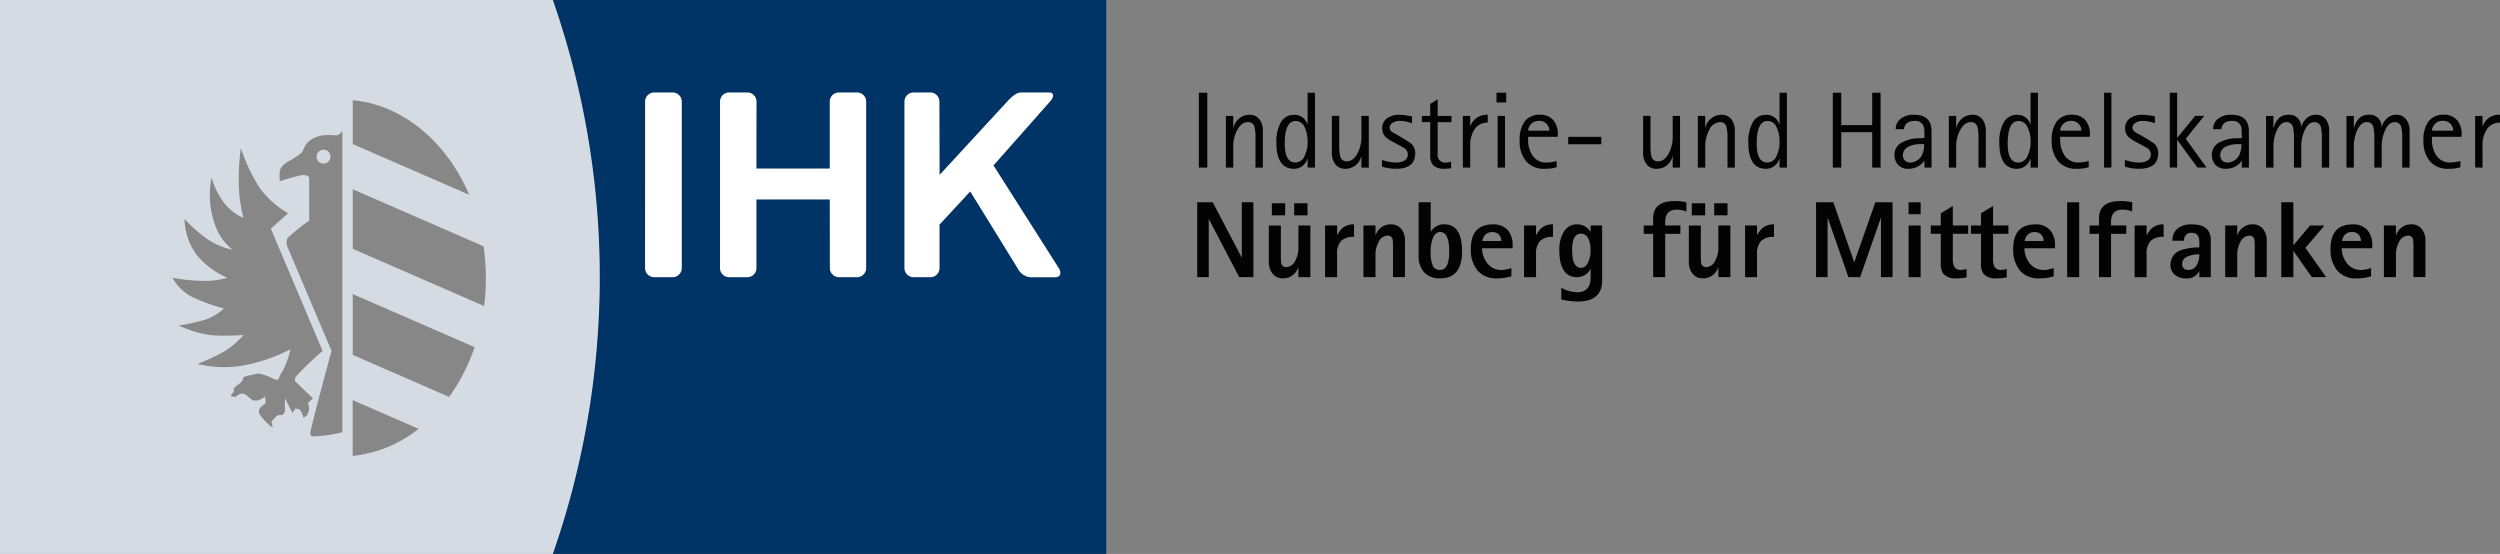 <svg id="logo_ihk_n" xmlns="http://www.w3.org/2000/svg" width="216.637" height="48" viewBox="0 0 216.637 48">
  <rect x="0" y="0" width="216.637" height="48" fill="#808080" stroke="none"/>
  <path id="Pfad_379095" data-name="Pfad 379095" d="M47.952,0H0V48H47.952a72.877,72.877,0,0,0,0-48" fill="#D4DBE2"/>
  <path id="Pfad_379096" data-name="Pfad 379096" d="M115.821,31.724V48H67.87a72.853,72.853,0,0,0,0-48l47.951,0v31.1" transform="translate(-19.962)" fill="#003366"/>
  <line id="Linie_84566" data-name="Linie 84566" y2="0.618" transform="translate(95.859 31.106)" fill="#003366"/>
  <path id="Pfad_379097" data-name="Pfad 379097" d="M123.64,12.142c.39-.437.353-.791-.084-.791h-2.14c-.438,0-.655-.048-1.359.654l-5.981,6.487-.016-6.35a.791.791,0,0,0-.789-.791h-1.454a.789.789,0,0,0-.788.791l0,14.426a.79.79,0,0,0,.79.79h1.46a.791.791,0,0,0,.792-.79V22.8l2.658-2.872,4.1,6.645a1.394,1.394,0,0,0,1.077.79h2.19c.436,0,.575-.354.309-.79l-5.659-8.9Z" transform="translate(-32.655 -3.338)" fill="#fff"/>
  <path id="Pfad_379098" data-name="Pfad 379098" d="M79.189,26.569a.789.789,0,0,0,.79.79h1.6a.79.79,0,0,0,.791-.79l0-14.426a.79.79,0,0,0-.788-.791h-1.6a.791.791,0,0,0-.791.791Z" transform="translate(-23.291 -3.339)" fill="#fff"/>
  <path id="Pfad_379099" data-name="Pfad 379099" d="M97.9,12.143a.79.79,0,0,1,.789-.791h1.578a.789.789,0,0,1,.789.791V26.569a.791.791,0,0,1-.79.79H98.7a.792.792,0,0,1-.791-.79L97.9,20.625H91.548v5.944a.789.789,0,0,1-.789.79H89.179a.791.791,0,0,1-.79-.79l0-14.426a.79.79,0,0,1,.788-.791h1.585a.791.791,0,0,1,.79.791l-.007,5.8H97.9Z" transform="translate(-25.997 -3.339)" fill="#fff"/>
  <path id="Pfad_379100" data-name="Pfad 379100" d="M49.006,40.777a10.943,10.943,0,0,1-5.71,2.345V38.289ZM53.86,33.7a16.333,16.333,0,0,1-2.207,4.311L43.3,34.369V29.1Zm.777-8.74a19.363,19.363,0,0,1,.2,2.754,19.164,19.164,0,0,1-.152,2.424L43.3,25.175V20.017ZM43.3,12.3c4.385.418,8.138,3.628,10.093,8.194L43.3,16.1Z" transform="translate(-12.734 -3.617)" fill="#878787" fill-rule="evenodd"/>
  <path id="Pfad_379101" data-name="Pfad 379101" d="M26.37,26.989a6.008,6.008,0,0,1-2.193-.934,12.439,12.439,0,0,1-1.959-1.723,5.442,5.442,0,0,0,.993,3.033,6.982,6.982,0,0,0,2.714,2.052,6.942,6.942,0,0,1-2.244.27,16.472,16.472,0,0,1-2.514-.27,4.175,4.175,0,0,0,1.673,1.646,15.465,15.465,0,0,0,2.791,1.013,4.7,4.7,0,0,1-1.521.943,14.305,14.305,0,0,1-2.409.528,9.746,9.746,0,0,0,2.835.85,18.991,18.991,0,0,0,2.79-.019,7.042,7.042,0,0,1-1.586,1.375,15.538,15.538,0,0,1-2.413,1.131,9.761,9.761,0,0,0,4.415.051A15.284,15.284,0,0,0,31.4,35.618a7.288,7.288,0,0,1-.716,1.936c-.383.494-.159.829-.662.662a9.015,9.015,0,0,0-.938-.391c-.448-.1-.281-.167-1,0a5.214,5.214,0,0,0-.7.18c-.15.067-.052.274-.295.49-.493.437-.661.437-.6.662s-.44.491-.168.548.292.059.515-.1a.584.584,0,0,1,.761,0,4.5,4.5,0,0,0,.55.439,1.872,1.872,0,0,0,.437,0,1.806,1.806,0,0,0,.613-.338l.056.56-.447.381a.521.521,0,0,0-.043.66,5.322,5.322,0,0,0,1.1,1.118l-.112-.559.279-.28a.492.492,0,0,1,.494-.269c.335.056.39-.391.39-.391V39.854l.662,1.294.223-.392a1.335,1.335,0,0,1,.446.112,2.087,2.087,0,0,1,.27.67,1.544,1.544,0,0,0,.28-.167,1.325,1.325,0,0,0,.222-.615,2.316,2.316,0,0,0-.109-.493l.436-.39-1.489-1.438s-.168-.118,0-.444a28.794,28.794,0,0,1,2.326-2.231l-4.486-10.6,1.5-1.329a8.1,8.1,0,0,1-2.471-2.2,15.991,15.991,0,0,1-1.625-3.437,19.359,19.359,0,0,0-.18,3.238,12.971,12.971,0,0,0,.4,2.795,4.142,4.142,0,0,1-1.638-1.253,6.88,6.88,0,0,1-1.127-2.23,7.619,7.619,0,0,0,.27,3.976,4.685,4.685,0,0,0,1.554,2.273" transform="translate(-6.226 -5.35)" fill="#878787" fill-rule="evenodd"/>
  <path id="Pfad_379102" data-name="Pfad 379102" d="M37.25,42.541a10.99,10.99,0,0,0,2.509-.359v-26.1s-.256.373-.522.383a5,5,0,0,0-1.178,0,2.239,2.239,0,0,0-1.323.629c-.34.359-.277.577-.517.879a5.871,5.871,0,0,1-1.127.729c-.3.213-.69.444-.749.863a3.624,3.624,0,0,0,0,.868s.946-.309,1.6-.46a1.216,1.216,0,0,1,.744-.03c.109.014.2.209.2.209v3.7A14.972,14.972,0,0,0,35,25.374a1.033,1.033,0,0,0,.014.779l3.808,8.986s-1.837,6.749-1.837,7.1c0,.179.069.3.267.3m.878-23.633a.6.6,0,1,1,.6-.6.6.6,0,0,1-.6.6" transform="translate(-10.093 -4.73)" fill="#878787"/>
  <rect id="Rechteck_67649" data-name="Rechteck 67649" width="0.731" height="6.487" transform="translate(103.888 8.035)" fill="#030304"/>
  <path id="Pfad_379103" data-name="Pfad 379103" d="M150.491,18.664V14.188h.639v1.033h.019a1.419,1.419,0,0,1,1.4-1.133,1.031,1.031,0,0,1,.859.408,1.581,1.581,0,0,1,.287.973v3.2h-.639V16.18a3.923,3.923,0,0,0-.082-1.015.55.55,0,0,0-.571-.44c-.391,0-.707.247-.957.743a2.943,2.943,0,0,0-.318,1.354v1.842h-.639Z" transform="translate(-44.262 -4.143)" fill="#030304"/>
  <path id="Pfad_379104" data-name="Pfad 379104" d="M159.394,17.868v-.763h-.014a1.234,1.234,0,0,1-.351.551,1.147,1.147,0,0,1-.814.318q-1.529,0-1.531-2.3a3.447,3.447,0,0,1,.346-1.643,1.28,1.28,0,0,1,1.174-.734,1.15,1.15,0,0,1,1.175.836h.014V11.381h.639v6.487Zm-1.98-2.081c0,1.1.307,1.646.932,1.646a.9.9,0,0,0,.8-.6,2.679,2.679,0,0,0,.248-1.179,2.809,2.809,0,0,0-.259-1.284.862.862,0,0,0-.77-.541q-.95,0-.951,1.963" transform="translate(-46.083 -3.347)" fill="#030304"/>
  <path id="Pfad_379105" data-name="Pfad 379105" d="M166.061,18.706V17.673a1.4,1.4,0,0,1-1.4,1.138,1.033,1.033,0,0,1-.873-.414,1.573,1.573,0,0,1-.288-.972v-3.2h.639v2.484a4.282,4.282,0,0,0,.082,1.019.557.557,0,0,0,.576.436c.386,0,.7-.248.952-.744a3.069,3.069,0,0,0,.312-1.351V14.23h.639v4.476Z" transform="translate(-48.088 -4.185)" fill="#030304"/>
  <path id="Pfad_379106" data-name="Pfad 379106" d="M171.106,15.909l.376.225a6.234,6.234,0,0,1,.7.455,1.077,1.077,0,0,1,.351.825q0,1.355-1.668,1.354a3.967,3.967,0,0,1-1.219-.188V18a3.894,3.894,0,0,0,1.156.229c.726,0,1.088-.242,1.088-.722a.644.644,0,0,0-.3-.522c-.044-.033-.215-.128-.5-.284l-.405-.216a3.885,3.885,0,0,1-.668-.417,1.038,1.038,0,0,1-.345-.794,1.051,1.051,0,0,1,.395-.868,1.789,1.789,0,0,1,1.136-.316,5.146,5.146,0,0,1,1.054.146v.592a2.979,2.979,0,0,0-1.044-.207,1.149,1.149,0,0,0-.653.17.491.491,0,0,0-.248.414.5.5,0,0,0,.272.413c.182.1.357.2.532.294" transform="translate(-49.895 -4.143)" fill="#030304"/>
  <path id="Pfad_379107" data-name="Pfad 379107" d="M177.084,17.584v.573a3.656,3.656,0,0,1-.566.05,1.361,1.361,0,0,1-.957-.276,1.179,1.179,0,0,1-.287-.88V14.169h-.726v-.542h.726V12.585l.644-.4v1.445h1.2v.542h-1.2v2.747a.656.656,0,0,0,.731.751,1.442,1.442,0,0,0,.435-.083" transform="translate(-51.338 -3.583)" fill="#030304"/>
  <path id="Pfad_379108" data-name="Pfad 379108" d="M179.578,18.663V14.188h.639v.867h.019a1.51,1.51,0,0,1,1.5-.969v.684a1.315,1.315,0,0,0-1.141.57,2.553,2.553,0,0,0-.376,1.474v1.85Z" transform="translate(-52.817 -4.143)" fill="#030304"/>
  <path id="Pfad_379109" data-name="Pfad 379109" d="M183.71,11.383h.843v.844h-.843Zm.1,2.01h.639v4.476h-.639Z" transform="translate(-54.032 -3.348)" fill="#030304"/>
  <path id="Pfad_379110" data-name="Pfad 379110" d="M189.761,18.105v.531a3.4,3.4,0,0,1-1.024.134,2.032,2.032,0,0,1-1.605-.629,2.687,2.687,0,0,1-.574-1.864,2.581,2.581,0,0,1,.429-1.6,1.548,1.548,0,0,1,1.317-.591,1.463,1.463,0,0,1,1.175.481,1.815,1.815,0,0,1,.385,1.217V16h-2.575v.265A2.39,2.39,0,0,0,187.6,17.5a1.385,1.385,0,0,0,1.278.729,4.136,4.136,0,0,0,.882-.124m-2.473-2.636h1.838a.85.85,0,0,0-.184-.536.819.819,0,0,0-.688-.313.911.911,0,0,0-.965.849" transform="translate(-54.87 -4.144)" fill="#030304"/>
  <rect id="Rechteck_67650" data-name="Rechteck 67650" width="2.863" height="0.642" transform="translate(135.896 11.858)" fill="#030304"/>
  <path id="Pfad_379111" data-name="Pfad 379111" d="M204.275,18.706V17.673a1.4,1.4,0,0,1-1.405,1.138A1.029,1.029,0,0,1,202,18.4a1.579,1.579,0,0,1-.288-.972v-3.2h.639v2.484a4.283,4.283,0,0,0,.082,1.019.558.558,0,0,0,.576.436c.386,0,.7-.248.952-.744a3.069,3.069,0,0,0,.312-1.351V14.23h.639v4.476Z" transform="translate(-59.328 -4.185)" fill="#030304"/>
  <path id="Pfad_379112" data-name="Pfad 379112" d="M208.429,18.664V14.188h.639v1.033h.014a1.427,1.427,0,0,1,1.405-1.133,1.03,1.03,0,0,1,.859.408,1.582,1.582,0,0,1,.288.973v3.2H211V16.18a4.08,4.08,0,0,0-.084-1.015.552.552,0,0,0-.576-.44,1.094,1.094,0,0,0-.951.743,2.943,2.943,0,0,0-.318,1.354v1.842h-.638Z" transform="translate(-61.303 -4.143)" fill="#030304"/>
  <path id="Pfad_379113" data-name="Pfad 379113" d="M217.331,17.868v-.763h-.019a1.2,1.2,0,0,1-.346.551,1.147,1.147,0,0,1-.814.318q-1.529,0-1.531-2.3a3.447,3.447,0,0,1,.346-1.643,1.276,1.276,0,0,1,1.174-.734,1.142,1.142,0,0,1,1.171.836h.019V11.381h.639v6.487Zm-1.98-2.081c0,1.1.307,1.646.932,1.646a.887.887,0,0,0,.795-.6,2.6,2.6,0,0,0,.253-1.179,2.809,2.809,0,0,0-.259-1.284.863.863,0,0,0-.775-.541c-.629,0-.946.654-.946,1.963" transform="translate(-63.124 -3.347)" fill="#030304"/>
  <path id="Pfad_379114" data-name="Pfad 379114" d="M225,17.868V11.381h.731v2.81h2.682v-2.81h.726v6.487h-.726V14.8h-2.682v3.067Z" transform="translate(-66.178 -3.347)" fill="#030304"/>
  <path id="Pfad_379115" data-name="Pfad 379115" d="M235.163,18.664v-.592h-.019a1.193,1.193,0,0,1-.424.428,1.685,1.685,0,0,1-.952.271,1.166,1.166,0,0,1-.878-.332,1.268,1.268,0,0,1-.321-.923,1.192,1.192,0,0,1,.781-1.09,3.052,3.052,0,0,1,1.37-.3,2.766,2.766,0,0,0,.443-.027,6.29,6.29,0,0,0-.029-.852.737.737,0,0,0-.823-.622c-.552,0-.859.239-.927.715h-.712a1.135,1.135,0,0,1,.351-.836,1.739,1.739,0,0,1,1.259-.413q1.5,0,1.5,1.437v3.141h-.619Zm-.019-2.029h-.376a2.152,2.152,0,0,0-.912.188.82.82,0,0,0-.56.756.608.608,0,0,0,.633.649,1.08,1.08,0,0,0,.6-.186,1.065,1.065,0,0,0,.443-.509,2.27,2.27,0,0,0,.17-.9" transform="translate(-68.403 -4.144)" fill="#030304"/>
  <path id="Pfad_379116" data-name="Pfad 379116" d="M239.243,18.664V14.188h.634v1.033h.019a1.421,1.421,0,0,1,1.4-1.133,1.017,1.017,0,0,1,.859.408,1.548,1.548,0,0,1,.293.973v3.2h-.639V16.18a4.206,4.206,0,0,0-.082-1.015.556.556,0,0,0-.576-.44c-.391,0-.706.247-.957.743a3.014,3.014,0,0,0-.316,1.354v1.842h-.635Z" transform="translate(-70.366 -4.143)" fill="#030304"/>
  <path id="Pfad_379117" data-name="Pfad 379117" d="M248.146,17.868v-.763h-.02a1.2,1.2,0,0,1-.346.551,1.155,1.155,0,0,1-.814.318c-1.024,0-1.531-.768-1.531-2.3a3.392,3.392,0,0,1,.346-1.643,1.271,1.271,0,0,1,1.175-.734,1.14,1.14,0,0,1,1.17.836h.02V11.381h.639v6.487Zm-1.985-2.081q0,1.647.932,1.646a.893.893,0,0,0,.8-.6,2.6,2.6,0,0,0,.254-1.179,2.734,2.734,0,0,0-.264-1.284.857.857,0,0,0-.77-.541q-.95,0-.951,1.963" transform="translate(-72.187 -3.347)" fill="#030304"/>
  <path id="Pfad_379118" data-name="Pfad 379118" d="M255.077,18.105v.531a3.4,3.4,0,0,1-1.024.134,2.032,2.032,0,0,1-1.605-.629,2.71,2.71,0,0,1-.574-1.864,2.619,2.619,0,0,1,.429-1.6,1.557,1.557,0,0,1,1.322-.591,1.453,1.453,0,0,1,1.171.481,1.816,1.816,0,0,1,.385,1.217V16h-2.575v.265a2.39,2.39,0,0,0,.312,1.231,1.385,1.385,0,0,0,1.278.729,4.1,4.1,0,0,0,.882-.124M252.6,15.469h1.844a.85.85,0,0,0-.19-.536.819.819,0,0,0-.688-.313.917.917,0,0,0-.965.849" transform="translate(-74.081 -4.144)" fill="#030304"/>
  <rect id="Rechteck_67651" data-name="Rechteck 67651" width="0.634" height="6.487" transform="translate(182.328 8.035)" fill="#030304"/>
  <path id="Pfad_379119" data-name="Pfad 379119" d="M262.321,15.909l.376.225a6.653,6.653,0,0,1,.693.455,1.077,1.077,0,0,1,.351.825c0,.9-.551,1.354-1.664,1.354a3.993,3.993,0,0,1-1.224-.188V18a3.888,3.888,0,0,0,1.161.229c.722,0,1.088-.242,1.088-.722a.656.656,0,0,0-.3-.522c-.048-.033-.215-.128-.508-.284l-.405-.216a3.732,3.732,0,0,1-.663-.417,1.022,1.022,0,0,1-.352-.794,1.04,1.04,0,0,1,.4-.868,1.789,1.789,0,0,1,1.136-.316,5.108,5.108,0,0,1,1.049.146v.592a2.931,2.931,0,0,0-1.044-.207,1.132,1.132,0,0,0-.648.17.487.487,0,0,0-.254.414.508.508,0,0,0,.273.413c.182.1.357.2.536.294" transform="translate(-76.722 -4.143)" fill="#030304"/>
  <path id="Pfad_379120" data-name="Pfad 379120" d="M266.36,17.868V11.381H267v3.9h.015l1.551-1.891h.78l-1.6,1.983,1.8,2.492h-.789l-1.741-2.387H267v2.387Z" transform="translate(-78.341 -3.347)" fill="#030304"/>
  <path id="Pfad_379121" data-name="Pfad 379121" d="M274.116,18.664v-.592H274.1a1.216,1.216,0,0,1-.419.428,1.686,1.686,0,0,1-.951.271,1.185,1.185,0,0,1-.883-.332,1.267,1.267,0,0,1-.321-.923,1.192,1.192,0,0,1,.78-1.09,3.059,3.059,0,0,1,1.371-.3,2.727,2.727,0,0,0,.443-.027,6.46,6.46,0,0,0-.03-.852.734.734,0,0,0-.823-.622q-.827,0-.922.715h-.712a1.113,1.113,0,0,1,.346-.836,1.737,1.737,0,0,1,1.259-.413q1.5,0,1.5,1.437v3.141h-.619Zm-.019-2.029h-.376a2.152,2.152,0,0,0-.912.188.815.815,0,0,0-.555.756.655.655,0,0,0,.185.485.638.638,0,0,0,.443.164,1.1,1.1,0,0,0,.6-.186,1.081,1.081,0,0,0,.438-.509,2.253,2.253,0,0,0,.171-.9" transform="translate(-79.859 -4.144)" fill="#030304"/>
  <path id="Pfad_379122" data-name="Pfad 379122" d="M278.182,18.664V14.188h.639v1.033h.019c.21-.756.629-1.133,1.248-1.133a1,1,0,0,1,1.127,1.024h.019a1.758,1.758,0,0,1,.38-.638,1.175,1.175,0,0,1,.893-.386,1.029,1.029,0,0,1,.859.408,1.582,1.582,0,0,1,.288.973v3.2h-.639V16.18a4.182,4.182,0,0,0-.079-1.019.559.559,0,0,0-.58-.435c-.34,0-.625.248-.843.748a3.317,3.317,0,0,0-.278,1.348v1.842H280.6V16.18a4.079,4.079,0,0,0-.084-1.015.552.552,0,0,0-.575-.44c-.337,0-.62.247-.839.743a3.353,3.353,0,0,0-.278,1.354v1.842h-.639Z" transform="translate(-81.818 -4.143)" fill="#030304"/>
  <path id="Pfad_379123" data-name="Pfad 379123" d="M288.054,18.664V14.188h.639v1.033h.014c.215-.756.634-1.133,1.253-1.133a1,1,0,0,1,1.127,1.024h.019a1.7,1.7,0,0,1,.38-.638,1.168,1.168,0,0,1,.893-.386,1.012,1.012,0,0,1,.853.408,1.548,1.548,0,0,1,.294.973v3.2h-.639V16.18a4.182,4.182,0,0,0-.079-1.019.563.563,0,0,0-.58-.435c-.34,0-.625.248-.843.748a3.333,3.333,0,0,0-.278,1.348v1.842h-.639V16.18a4.079,4.079,0,0,0-.084-1.015.552.552,0,0,0-.575-.44c-.337,0-.62.247-.839.743a3.353,3.353,0,0,0-.278,1.354v1.842h-.639Z" transform="translate(-84.722 -4.143)" fill="#030304"/>
  <path id="Pfad_379124" data-name="Pfad 379124" d="M300.71,18.105v.531a3.393,3.393,0,0,1-1.023.134,2.032,2.032,0,0,1-1.605-.629,2.711,2.711,0,0,1-.575-1.864,2.619,2.619,0,0,1,.429-1.6,1.55,1.55,0,0,1,1.322-.591,1.456,1.456,0,0,1,1.171.481,1.816,1.816,0,0,1,.385,1.217V16h-2.575v.265a2.39,2.39,0,0,0,.312,1.231,1.385,1.385,0,0,0,1.278.729,4.121,4.121,0,0,0,.881-.124m-2.472-2.636h1.844a.845.845,0,0,0-.19-.536.818.818,0,0,0-.688-.313.916.916,0,0,0-.965.849" transform="translate(-87.502 -4.144)" fill="#030304"/>
  <path id="Pfad_379125" data-name="Pfad 379125" d="M303.848,18.663V14.188h.639v.867h.019a1.5,1.5,0,0,1,1.5-.969v.684a1.315,1.315,0,0,0-1.141.57,2.553,2.553,0,0,0-.376,1.474v1.85Z" transform="translate(-89.367 -4.143)" fill="#030304"/>
  <path id="Pfad_379126" data-name="Pfad 379126" d="M146.968,31.32V24.834h1.351l2.5,4.774h.014V24.834h1.005V31.32h-1.229l-2.62-5.013h-.019V31.32Z" transform="translate(-43.226 -7.304)" fill="#030304"/>
  <path id="Pfad_379127" data-name="Pfad 379127" d="M158.323,31.354v-.836h-.02a1.353,1.353,0,0,1-1.326.941,1.085,1.085,0,0,1-.848-.358,1.574,1.574,0,0,1-.367-1.12v-3.1h1.044v2.557a5.324,5.324,0,0,0,.025.675.415.415,0,0,0,.435.373.9.9,0,0,0,.789-.565,2.311,2.311,0,0,0,.269-1.1V26.878h1.038v4.476Zm-2.3-6.4h1.155V26h-1.155Zm1.936,0h1.156V26h-1.156Z" transform="translate(-45.812 -7.338)" fill="#030304"/>
  <path id="Pfad_379128" data-name="Pfad 379128" d="M162.665,32.115V27.64h1.044v.825h.014a2.206,2.206,0,0,1,.482-.623,1.468,1.468,0,0,1,.971-.3v1.088a1.51,1.51,0,0,0-1.132.357,1.673,1.673,0,0,0-.337,1.168v1.965h-1.043Z" transform="translate(-47.843 -8.1)" fill="#030304"/>
  <path id="Pfad_379129" data-name="Pfad 379129" d="M167.377,32.115V27.64h1.044v.836h.019a1.353,1.353,0,0,1,1.326-.937,1.1,1.1,0,0,1,.849.353,1.576,1.576,0,0,1,.361,1.12v3.1h-1.039V29.559a5.2,5.2,0,0,0-.025-.67.414.414,0,0,0-.438-.373.9.9,0,0,0-.789.565,2.284,2.284,0,0,0-.263,1.1v1.937Z" transform="translate(-49.228 -8.1)" fill="#030304"/>
  <path id="Pfad_379130" data-name="Pfad 379130" d="M175.2,24.834v2.547h.019a1.28,1.28,0,0,1,1.156-.639q1.543,0,1.541,2.342t-1.892,2.341a1.8,1.8,0,0,1-1.371-.5,2.076,2.076,0,0,1-.5-1.5V24.834Zm0,4.25a3.085,3.085,0,0,0,.171,1.222.654.654,0,0,0,.653.385c.522,0,.78-.535.78-1.606,0-1.117-.258-1.676-.78-1.676q-.425,0-.645.555a3.022,3.022,0,0,0-.18,1.12" transform="translate(-51.224 -7.304)" fill="#030304"/>
  <path id="Pfad_379131" data-name="Pfad 379131" d="M184.077,31.318v.725a4.082,4.082,0,0,1-1.253.179,2.1,2.1,0,0,1-1.674-.672,2.819,2.819,0,0,1-.585-1.906c0-1.4.644-2.1,1.922-2.1a1.633,1.633,0,0,1,1.278.5,1.937,1.937,0,0,1,.419,1.317v.252h-2.648a2.086,2.086,0,0,0,.365,1.175,1.507,1.507,0,0,0,1.317.706,2.742,2.742,0,0,0,.859-.169m-2.511-2.342H183.2a.831.831,0,0,0-.151-.492.749.749,0,0,0-.639-.279.785.785,0,0,0-.639.284.872.872,0,0,0-.2.486" transform="translate(-53.108 -8.1)" fill="#030304"/>
  <path id="Pfad_379132" data-name="Pfad 379132" d="M187.095,32.115V27.64h1.038v.825h.02a2.171,2.171,0,0,1,.478-.623,1.483,1.483,0,0,1,.97-.3v1.088a1.5,1.5,0,0,0-1.126.357,1.645,1.645,0,0,0-.342,1.168v1.965h-1.038Z" transform="translate(-55.028 -8.1)" fill="#030304"/>
  <path id="Pfad_379133" data-name="Pfad 379133" d="M195.134,27.64v4.788q0,1.8-2.137,1.8a6.055,6.055,0,0,1-1.4-.179V33.03a2.854,2.854,0,0,0,1.385.394q1.155,0,1.155-1.307v-.7h-.019a1.288,1.288,0,0,1-1.156.7q-1.536,0-1.537-2.342a2.928,2.928,0,0,1,.371-1.56,1.283,1.283,0,0,1,1.166-.675,1.329,1.329,0,0,1,1.156.638h.019V27.64Zm-2.6,2.135c0,1.022.259,1.533.77,1.533.273,0,.488-.176.639-.528a2.466,2.466,0,0,0,.19-1.006,2.326,2.326,0,0,0-.171-.936.706.706,0,0,0-.658-.492c-.512,0-.77.476-.77,1.428" transform="translate(-56.302 -8.1)" fill="#030304"/>
  <path id="Pfad_379134" data-name="Pfad 379134" d="M202.6,31.276V27.525h-.814V26.8h.814v-.61q0-1.5,1.839-1.505a4.639,4.639,0,0,1,1.043.1v.8a2.315,2.315,0,0,0-.819-.16c-.678,0-1.019.358-1.019,1.074V26.8h1.316v.725h-1.316v3.751H202.6Z" transform="translate(-59.348 -7.26)" fill="#030304"/>
  <path id="Pfad_379135" data-name="Pfad 379135" d="M209.88,31.354v-.836h-.02a1.353,1.353,0,0,1-1.326.941,1.085,1.085,0,0,1-.848-.358,1.594,1.594,0,0,1-.361-1.12v-3.1h1.038v2.557a5.332,5.332,0,0,0,.025.675.419.419,0,0,0,.438.373.894.894,0,0,0,.785-.565,2.257,2.257,0,0,0,.269-1.1V26.878h1.043v4.476Zm-2.3-6.4h1.161V26h-1.161Zm1.941,0h1.156V26h-1.156Z" transform="translate(-60.978 -7.338)" fill="#030304"/>
  <path id="Pfad_379136" data-name="Pfad 379136" d="M214.225,32.115V27.64h1.038v.825h.02a2.171,2.171,0,0,1,.478-.623,1.483,1.483,0,0,1,.97-.3v1.088a1.5,1.5,0,0,0-1.126.357,1.645,1.645,0,0,0-.342,1.168v1.965h-1.038Z" transform="translate(-63.007 -8.1)" fill="#030304"/>
  <path id="Pfad_379137" data-name="Pfad 379137" d="M222.938,31.32V24.834h1.5l1.806,5.178h.014l1.819-5.178h1.492V31.32h-1.005V26.207h-.019l-1.785,5.113h-1.015l-1.784-5.113h-.021V31.32Z" transform="translate(-65.57 -7.304)" fill="#030304"/>
  <path id="Pfad_379138" data-name="Pfad 379138" d="M234.3,24.834h1.044v1.033H234.3Zm0,2.01h1.044V31.32H234.3Z" transform="translate(-68.911 -7.304)" fill="#030304"/>
  <path id="Pfad_379139" data-name="Pfad 379139" d="M240.127,30.747v.734a5.161,5.161,0,0,1-.859.078,1.447,1.447,0,0,1-1.132-.367,1.306,1.306,0,0,1-.244-.867V27.7h-.867v-.726h.867V25.918l1.044-.629v1.689h1.332V27.7h-1.332V29.82a1.6,1.6,0,0,0,.108.693.6.6,0,0,0,.6.312,2.19,2.19,0,0,0,.482-.078" transform="translate(-69.713 -7.438)" fill="#030304"/>
  <path id="Pfad_379140" data-name="Pfad 379140" d="M245.053,30.747v.734a5.107,5.107,0,0,1-.859.078,1.424,1.424,0,0,1-1.126-.367,1.3,1.3,0,0,1-.244-.867V27.7h-.873v-.726h.873V25.918l1.044-.629v1.689H245.2V27.7h-1.331V29.82a1.7,1.7,0,0,0,.1.693.611.611,0,0,0,.6.312,2.118,2.118,0,0,0,.482-.078" transform="translate(-71.162 -7.438)" fill="#030304"/>
  <path id="Pfad_379141" data-name="Pfad 379141" d="M250.654,31.318v.725a4.056,4.056,0,0,1-1.253.179,2.09,2.09,0,0,1-1.668-.672,2.814,2.814,0,0,1-.585-1.906q0-2.1,1.922-2.1a1.62,1.62,0,0,1,1.272.5,1.91,1.91,0,0,1,.425,1.317v.252h-2.649a2.094,2.094,0,0,0,.365,1.175,1.5,1.5,0,0,0,1.313.706,2.688,2.688,0,0,0,.858-.169m-2.512-2.342h1.639a.809.809,0,0,0-.156-.492.733.733,0,0,0-.634-.279.78.78,0,0,0-.639.284.874.874,0,0,0-.21.486" transform="translate(-72.691 -8.1)" fill="#030304"/>
  <rect id="Rechteck_67652" data-name="Rechteck 67652" width="1.044" height="6.486" transform="translate(179.128 17.53)" fill="#030304"/>
  <path id="Pfad_379142" data-name="Pfad 379142" d="M257.336,31.276V27.525h-.814V26.8h.814v-.61q0-1.5,1.839-1.505a4.634,4.634,0,0,1,1.038.1v.8a2.28,2.28,0,0,0-.819-.16c-.678,0-1.015.358-1.015,1.074V26.8H259.7v.725H258.38v3.751h-1.044Z" transform="translate(-75.448 -7.26)" fill="#030304"/>
  <path id="Pfad_379143" data-name="Pfad 379143" d="M262.049,32.115V27.64h1.038v.825h.02a2.171,2.171,0,0,1,.478-.623,1.489,1.489,0,0,1,.976-.3v1.088a1.5,1.5,0,0,0-1.132.357,1.645,1.645,0,0,0-.342,1.168v1.965h-1.038Z" transform="translate(-77.073 -8.1)" fill="#030304"/>
  <path id="Pfad_379144" data-name="Pfad 379144" d="M268.952,32.116V31.6h-.019a1.167,1.167,0,0,1-1.166.625,1.4,1.4,0,0,1-.946-.32,1.071,1.071,0,0,1-.371-.854,1.318,1.318,0,0,1,1.019-1.308,5.076,5.076,0,0,1,1.482-.207v-.438c0-.547-.209-.819-.629-.819a.606.606,0,0,0-.687.684h-1.015a1.313,1.313,0,0,1,.419-1.033,1.9,1.9,0,0,1,1.283-.386q1.625,0,1.624,1.39v3.186h-1Zm-1.487-1.167a.483.483,0,0,0,.555.536.791.791,0,0,0,.722-.445,1.84,1.84,0,0,0,.209-.9,2.455,2.455,0,0,0-.995.179.68.68,0,0,0-.492.629" transform="translate(-78.368 -8.1)" fill="#030304"/>
  <path id="Pfad_379145" data-name="Pfad 379145" d="M273.167,32.115V27.64h1.044v.836h.019a1.353,1.353,0,0,1,1.326-.937,1.1,1.1,0,0,1,.849.353,1.6,1.6,0,0,1,.361,1.12v3.1h-1.039V29.559a5.2,5.2,0,0,0-.025-.67.418.418,0,0,0-.438-.373.9.9,0,0,0-.79.565,2.284,2.284,0,0,0-.263,1.1v1.937Z" transform="translate(-80.343 -8.1)" fill="#030304"/>
  <path id="Pfad_379146" data-name="Pfad 379146" d="M280.054,31.32V24.834H281.1v3.723l1.448-1.712h1.248l-1.652,1.937,1.8,2.539H282.7l-1.585-2.258H281.1V31.32Z" transform="translate(-82.369 -7.304)" fill="#030304"/>
  <path id="Pfad_379147" data-name="Pfad 379147" d="M289.611,31.318v.725a4.082,4.082,0,0,1-1.253.179,2.092,2.092,0,0,1-1.673-.672,2.809,2.809,0,0,1-.586-1.906c0-1.4.645-2.1,1.921-2.1a1.633,1.633,0,0,1,1.278.5,1.932,1.932,0,0,1,.419,1.317v.252h-2.648a2.087,2.087,0,0,0,.365,1.175,1.507,1.507,0,0,0,1.317.706,2.737,2.737,0,0,0,.86-.169M287.1,28.976h1.634a.831.831,0,0,0-.151-.492.749.749,0,0,0-.639-.279.784.784,0,0,0-.639.284.886.886,0,0,0-.2.486" transform="translate(-84.147 -8.1)" fill="#030304"/>
  <path id="Pfad_379148" data-name="Pfad 379148" d="M292.649,32.115V27.64h1.044v.836h.019a1.354,1.354,0,0,1,1.327-.937,1.1,1.1,0,0,1,.848.353,1.6,1.6,0,0,1,.361,1.12v3.1h-1.039V29.559a5.088,5.088,0,0,0-.024-.67.417.417,0,0,0-.44-.373.9.9,0,0,0-.79.565,2.284,2.284,0,0,0-.263,1.1v1.937Z" transform="translate(-86.073 -8.1)" fill="#030304"/>
</svg>
